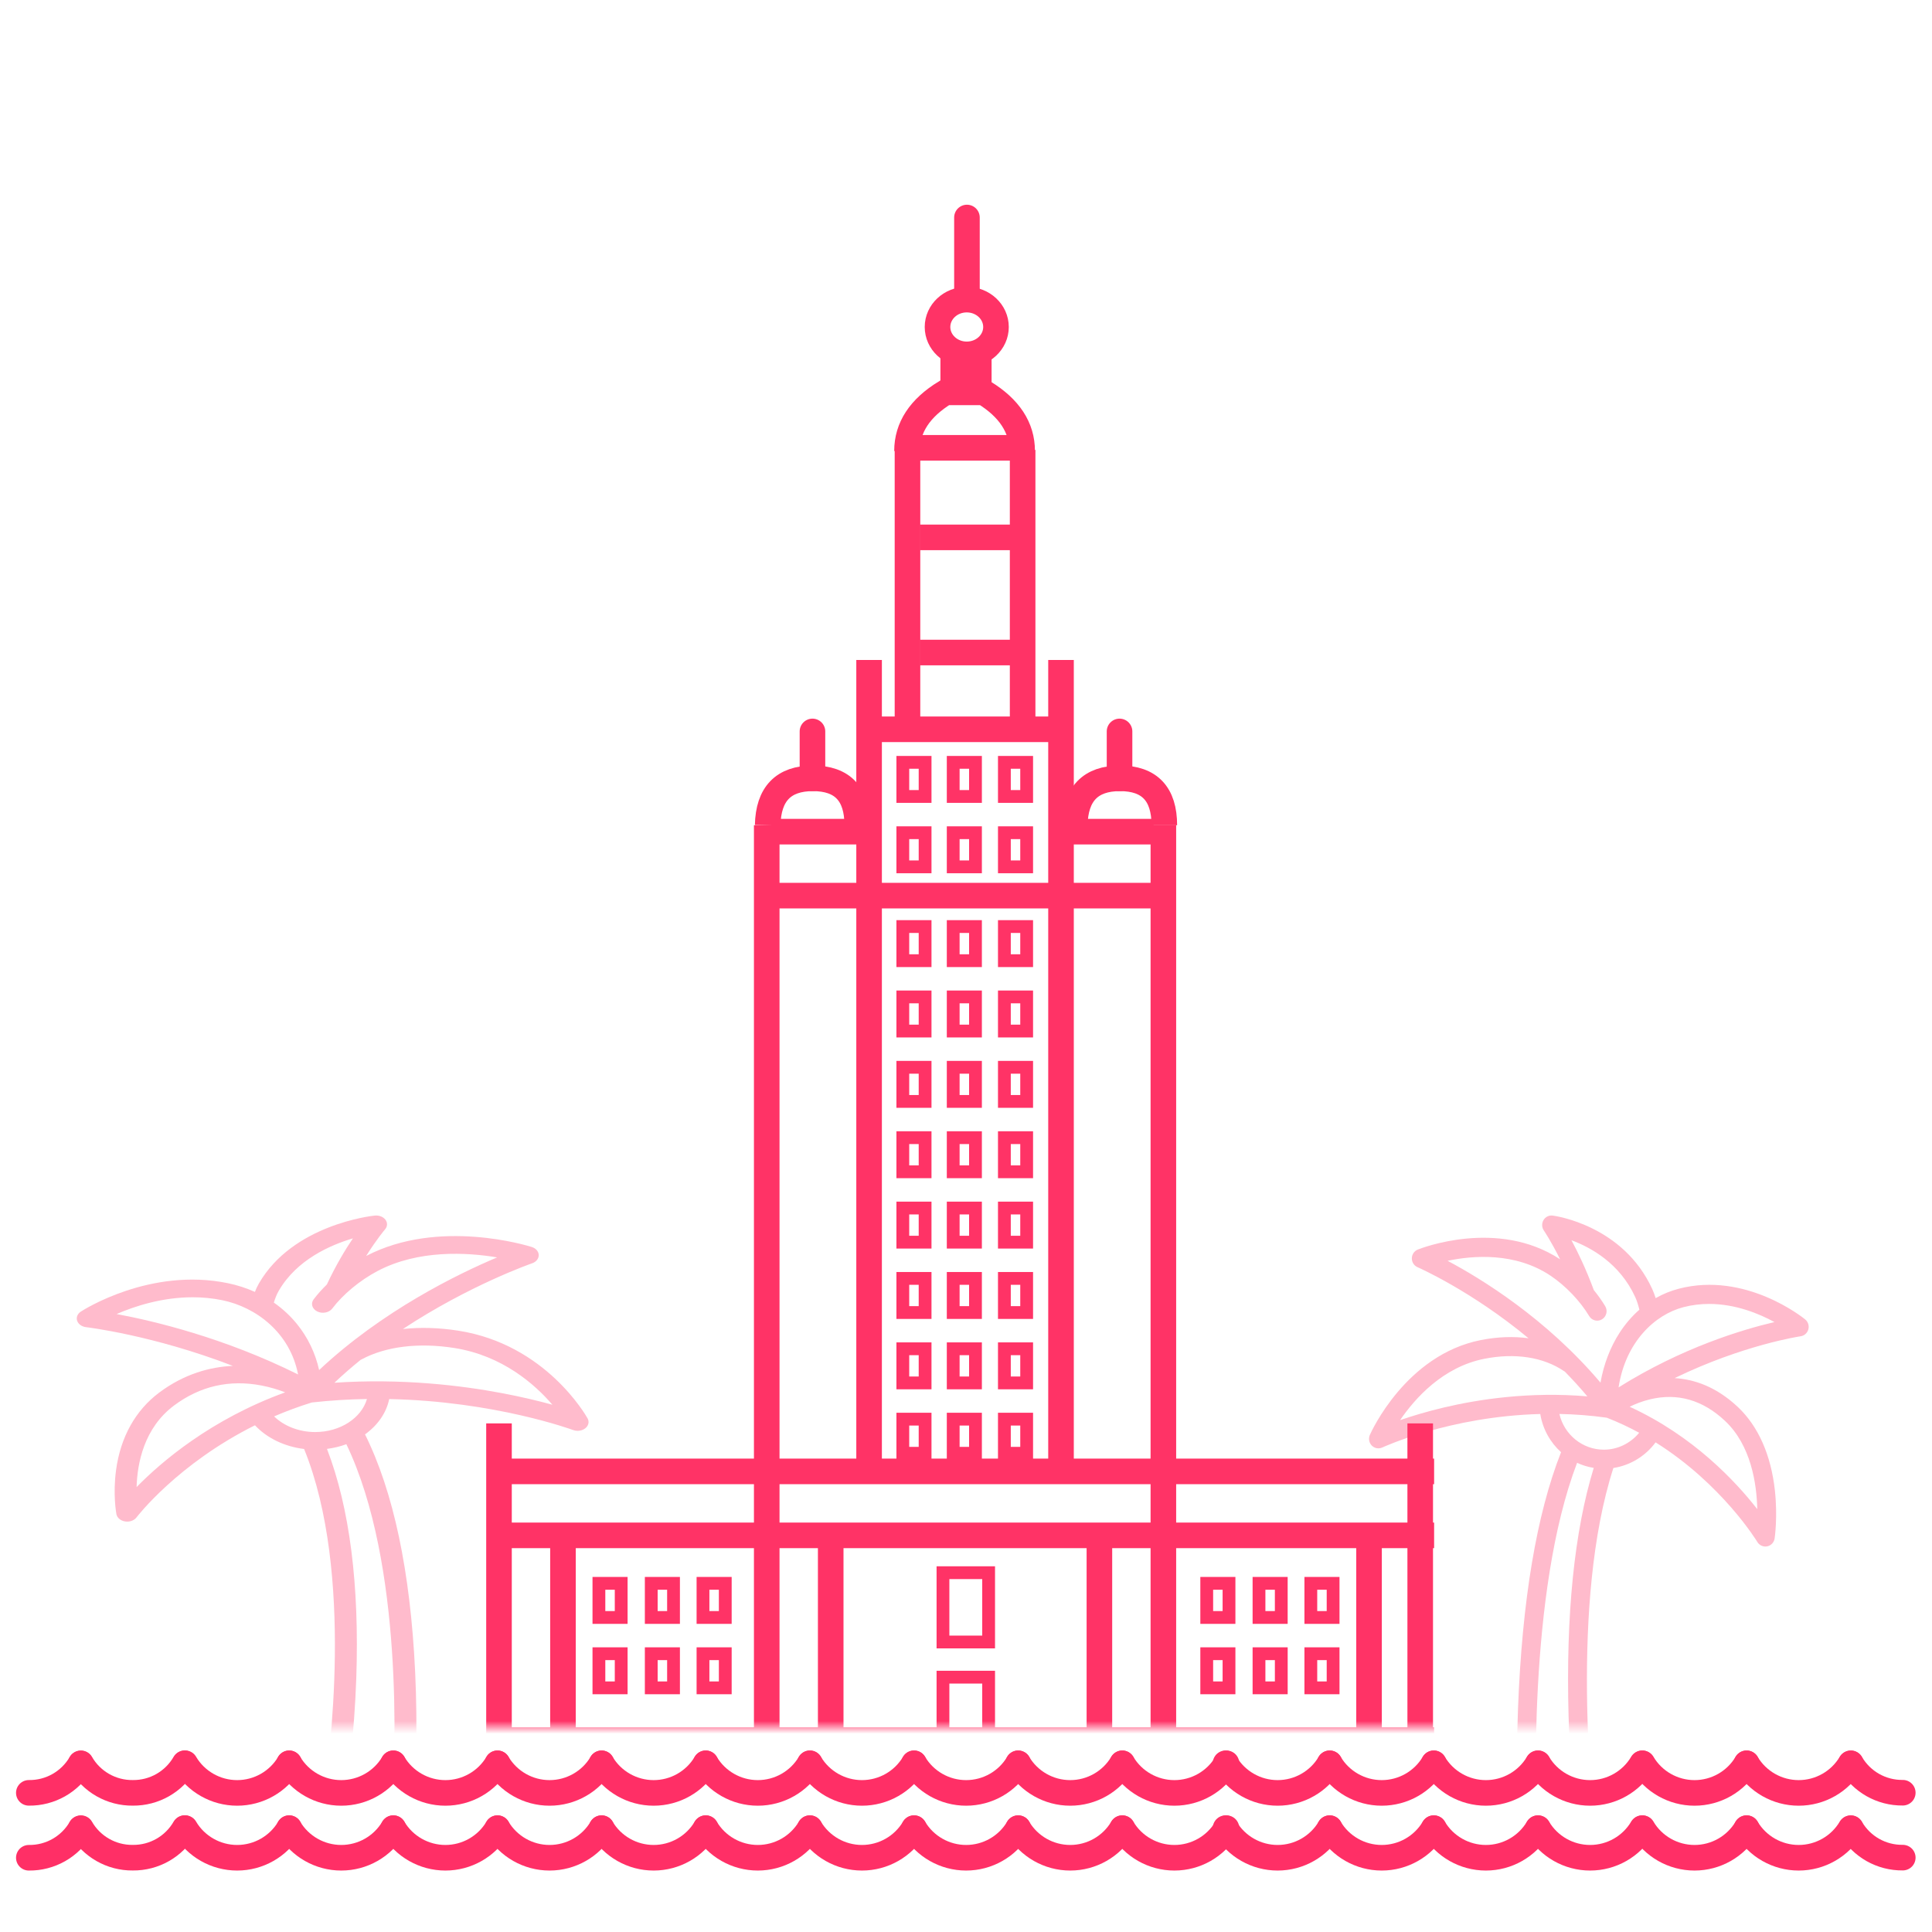 <?xml version="1.0" encoding="UTF-8" standalone="no"?>
<svg width="151px" height="151px" viewBox="0 0 151 151" version="1.1" xmlns="http://www.w3.org/2000/svg" xmlns:xlink="http://www.w3.org/1999/xlink">
    <!-- Generator: Sketch 46.2 (44496) - http://www.bohemiancoding.com/sketch -->
    <title>icons/line/color/miami</title>
    <desc>Created with Sketch.</desc>
    <defs>
        <rect id="path-1" x="0" y="0" width="147" height="121"></rect>
    </defs>
    <g id="Symbols" stroke="none" stroke-width="1" fill="none" fill-rule="evenodd">
        <g id="icons/line/color/miami">
            <g id="miami" transform="translate(1, 14)">
                <g id="Line_Art_New-York-Copy" transform="translate(1, 123)" stroke-linecap="round" stroke-width="2" stroke="#FF2F66" stroke-linejoin="round">
                    <g id="Group-5">
                        <path d="M4.324,0.815 C5.159,2.26 6.709,3.143 8.379,3.124 C10.05,3.142 11.601,2.257 12.434,0.81" id="Shape"></path>
                        <path d="M12.465,0.815 C13.318,2.25 14.865,3.129 16.535,3.129 C18.205,3.129 19.752,2.25 20.605,0.815" id="Shape"></path>
                        <path d="M20.6,0.815 C21.453,2.25 23,3.129 24.671,3.129 C26.341,3.129 27.888,2.25 28.741,0.815" id="Shape"></path>
                        <path d="M28.741,0.815 C29.594,2.25 31.141,3.129 32.811,3.129 C34.482,3.129 36.029,2.25 36.882,0.815" id="Shape"></path>
                        <path d="M36.882,0.815 C37.735,2.25 39.282,3.129 40.952,3.129 C42.623,3.129 44.169,2.25 45.023,0.815" id="Shape"></path>
                        <path d="M45.017,0.815 C45.871,2.25 47.417,3.129 49.088,3.129 C50.758,3.129 52.305,2.25 53.158,0.815" id="Shape"></path>
                        <path d="M53.158,0.815 C54.011,2.25 55.558,3.129 57.229,3.129 C58.899,3.129 60.446,2.25 61.299,0.815" id="Shape"></path>
                        <path d="M61.299,0.815 C62.152,2.25 63.699,3.129 65.369,3.129 C67.04,3.129 68.587,2.25 69.44,0.815" id="Shape"></path>
                        <path d="M0.253,3.124 C1.92,3.145 3.469,2.269 4.309,0.83" id="Shape"></path>
                        <path d="M69.44,0.815 C70.293,2.25 71.84,3.129 73.51,3.129 C75.181,3.129 76.727,2.25 77.581,0.815" id="Shape"></path>
                        <path d="M77.575,0.815 C78.429,2.25 79.975,3.129 81.646,3.129 C83.316,3.129 84.863,2.25 85.716,0.815" id="Shape"></path>
                        <path d="M85.716,0.815 C86.569,2.25 88.116,3.129 89.787,3.129 C91.457,3.129 93.004,2.25 93.857,0.815" id="Shape"></path>
                        <path d="M93.786,0.815 C94.639,2.25 96.186,3.129 97.856,3.129 C99.527,3.129 101.074,2.25 101.927,0.815" id="Shape"></path>
                        <path d="M101.922,0.815 C102.775,2.25 104.322,3.129 105.992,3.129 C107.663,3.129 109.209,2.25 110.062,0.815" id="Shape"></path>
                        <path d="M110.062,0.815 C110.916,2.25 112.462,3.129 114.133,3.129 C115.803,3.129 117.35,2.25 118.203,0.815" id="Shape"></path>
                        <path d="M118.208,0.815 C119.061,2.25 120.608,3.129 122.279,3.129 C123.949,3.129 125.496,2.25 126.349,0.815" id="Shape"></path>
                        <path d="M126.369,0.815 C127.222,2.25 128.769,3.129 130.44,3.129 C132.11,3.129 133.657,2.25 134.51,0.815" id="Shape"></path>
                        <path d="M134.51,0.815 C135.363,2.25 136.91,3.129 138.58,3.129 C140.251,3.129 141.798,2.25 142.651,0.815" id="Shape"></path>
                        <path d="M146.716,3.114 C145.05,3.135 143.501,2.258 142.661,0.82" id="Shape"></path>
                        <path d="M4.324,5.884 C5.159,7.328 6.709,8.211 8.379,8.192 C10.05,8.21 11.601,7.325 12.434,5.878" id="Shape"></path>
                        <path d="M12.465,5.884 C13.318,7.318 14.865,8.197 16.535,8.197 C18.205,8.197 19.752,7.318 20.605,5.884" id="Shape"></path>
                        <path d="M20.6,5.884 C21.453,7.318 23,8.197 24.671,8.197 C26.341,8.197 27.888,7.318 28.741,5.884" id="Shape"></path>
                        <path d="M28.741,5.884 C29.594,7.318 31.141,8.197 32.811,8.197 C34.482,8.197 36.029,7.318 36.882,5.884" id="Shape"></path>
                        <path d="M36.882,5.884 C37.735,7.318 39.282,8.197 40.952,8.197 C42.623,8.197 44.169,7.318 45.023,5.884" id="Shape"></path>
                        <path d="M45.017,5.884 C45.871,7.318 47.417,8.197 49.088,8.197 C50.758,8.197 52.305,7.318 53.158,5.884" id="Shape"></path>
                        <path d="M53.158,5.884 C54.011,7.318 55.558,8.197 57.229,8.197 C58.899,8.197 60.446,7.318 61.299,5.884" id="Shape"></path>
                        <path d="M61.299,5.884 C62.152,7.318 63.699,8.197 65.369,8.197 C67.04,8.197 68.587,7.318 69.44,5.884" id="Shape"></path>
                        <path d="M0.253,8.197 C1.92,8.218 3.469,7.342 4.309,5.904" id="Shape"></path>
                        <path d="M69.44,5.884 C70.293,7.318 71.84,8.197 73.51,8.197 C75.181,8.197 76.727,7.318 77.581,5.884" id="Shape"></path>
                        <path d="M77.575,5.884 C78.429,7.318 79.975,8.197 81.646,8.197 C83.316,8.197 84.863,7.318 85.716,5.884" id="Shape"></path>
                        <path d="M85.716,5.884 C86.569,7.318 88.116,8.197 89.787,8.197 C91.457,8.197 93.004,7.318 93.857,5.884" id="Shape"></path>
                        <path d="M93.786,5.884 C94.639,7.318 96.186,8.197 97.856,8.197 C99.527,8.197 101.074,7.318 101.927,5.884" id="Shape"></path>
                        <path d="M101.922,5.884 C102.775,7.318 104.322,8.197 105.992,8.197 C107.663,8.197 109.209,7.318 110.062,5.884" id="Shape"></path>
                        <path d="M110.062,5.884 C110.916,7.318 112.462,8.197 114.133,8.197 C115.803,8.197 117.35,7.318 118.203,5.884" id="Shape"></path>
                        <path d="M118.208,5.884 C119.061,7.318 120.608,8.197 122.279,8.197 C123.949,8.197 125.496,7.318 126.349,5.884" id="Shape"></path>
                        <path d="M126.369,5.884 C127.222,7.318 128.769,8.197 130.44,8.197 C132.11,8.197 133.657,7.318 134.51,5.884" id="Shape"></path>
                        <path d="M134.51,5.884 C135.363,7.318 136.91,8.197 138.58,8.197 C140.251,8.197 141.798,7.318 142.651,5.884" id="Shape"></path>
                        <path d="M146.716,8.187 C145.05,8.208 143.501,7.332 142.661,5.894" id="Shape"></path>
                    </g>
                </g>
                <mask id="mask-2" fill="white">
                    <use xlink:href="#path-1"></use>
                </mask>
                <g id="Rectangle-4-Copy"></g>
                <g id="palm-tree" opacity="0.334" mask="url(#mask-2)" fill-rule="nonzero" fill="#FF3366">
                    <g transform="translate(106, 81)" id="Shape">
                        <path d="M34.088,8.122 C33.9,7.968 29.422,4.369 24.218,5.721 C23.577,5.887 22.97,6.136 22.402,6.458 C22.329,6.225 22.242,5.983 22.13,5.738 C19.855,0.779 14.58,0.035 14.356,0.006 C14.068,-0.032 13.786,0.107 13.636,0.359 C13.486,0.611 13.496,0.93 13.663,1.172 C13.671,1.184 14.225,1.997 14.933,3.423 C10.057,0.213 4.062,2.562 3.809,2.663 C3.532,2.775 3.349,3.044 3.346,3.347 C3.342,3.649 3.518,3.923 3.792,4.041 C3.851,4.067 8,5.886 12.465,9.595 C11.292,9.435 10.03,9.48 8.729,9.738 C2.889,10.896 0.177,16.896 0.064,17.151 C-0.061,17.434 0,17.767 0.218,17.985 C0.358,18.126 0.544,18.2 0.733,18.2 C0.837,18.2 0.942,18.177 1.041,18.131 C1.105,18.101 6.3,15.698 13.384,15.515 C13.577,16.699 14.167,17.741 15.008,18.499 C13.096,23.348 11.964,30.085 11.644,38.536 C11.456,43.495 11.618,47.657 11.704,49.337 L10.915,49.337 C10.51,49.337 10.182,49.67 10.182,50.082 C10.182,50.493 10.51,50.826 10.915,50.826 L18.747,50.826 C19.152,50.826 19.48,50.493 19.48,50.082 C19.48,49.67 19.152,49.337 18.747,49.337 L17.823,49.337 C17.407,45.993 15.711,30.236 19.098,19.734 C20.407,19.534 21.6,18.812 22.396,17.731 C27.594,20.991 30.316,25.46 30.349,25.515 C30.484,25.74 30.723,25.873 30.976,25.873 C31.023,25.873 31.072,25.868 31.12,25.859 C31.422,25.797 31.654,25.55 31.7,25.24 C31.711,25.172 31.945,23.558 31.722,21.502 C31.421,18.726 30.419,16.466 28.825,14.966 C27.125,13.367 25.39,12.797 23.883,12.71 C29.25,10.106 33.673,9.448 33.73,9.44 C34.019,9.399 34.257,9.187 34.335,8.901 C34.413,8.614 34.316,8.309 34.088,8.122 Z M6.138,3.541 C8.128,3.122 11.425,2.858 14.188,4.706 C15.362,5.492 16.491,6.672 17.208,7.864 C17.419,8.215 17.87,8.325 18.215,8.111 C18.561,7.896 18.67,7.438 18.459,7.087 C18.203,6.663 17.902,6.239 17.569,5.83 C16.963,4.194 16.326,2.872 15.821,1.934 C17.364,2.506 19.602,3.752 20.801,6.368 C20.953,6.699 21.049,7.037 21.13,7.363 C20.552,7.869 20.034,8.469 19.587,9.158 C18.85,10.295 18.339,11.641 18.09,13.063 C13.847,8.046 8.773,4.941 6.138,3.541 Z M5.843,15.008 C4.469,15.333 3.314,15.688 2.427,15.995 C3.598,14.279 5.778,11.84 9.01,11.2 C11.406,10.725 13.616,11.065 15.23,12.157 C15.253,12.172 15.276,12.186 15.3,12.198 C15.9,12.809 16.49,13.455 17.063,14.136 C12.537,13.75 8.53,14.371 5.843,15.008 Z M15.596,39.135 C15.725,43.812 16.144,47.689 16.345,49.337 L13.173,49.337 C12.99,45.793 12.396,29.462 16.261,19.33 C16.669,19.519 17.106,19.654 17.562,19.727 C16.039,24.703 15.378,31.225 15.596,39.135 Z M18.356,18.303 C16.672,18.303 15.251,17.119 14.877,15.511 C16.073,15.535 17.312,15.625 18.582,15.804 C19.474,16.152 20.318,16.549 21.112,16.98 C20.438,17.806 19.425,18.303 18.356,18.303 Z M27.829,16.058 C29.854,17.964 30.299,20.957 30.344,22.952 C28.674,20.807 25.349,17.227 20.369,14.948 C20.804,14.734 21.343,14.518 21.957,14.369 C24.108,13.848 26.084,14.417 27.829,16.058 Z M19.503,13.435 C20.048,9.884 22.336,7.746 24.58,7.163 C25.26,6.987 25.931,6.912 26.579,6.912 C28.642,6.912 30.48,7.67 31.687,8.329 C29.183,8.915 24.456,10.33 19.503,13.435 Z"></path>
                    </g>
                </g>
                <g id="palm-tree-copy" opacity="0.334" mask="url(#mask-2)" fill-rule="nonzero" fill="#FF3366">
                    <g transform="translate(25, 104.5) scale(-1, 1) translate(-25, -104.5) translate(5, 81)" id="Shape">
                        <path d="M39.682,7.511 C39.463,7.369 34.25,4.04 28.192,5.29 C27.445,5.444 26.739,5.674 26.078,5.972 C25.994,5.757 25.892,5.533 25.761,5.306 C23.113,0.72 16.972,0.033 16.712,0.006 C16.377,-0.029 16.049,0.099 15.874,0.332 C15.699,0.565 15.711,0.86 15.905,1.083 C15.915,1.095 16.559,1.847 17.384,3.165 C11.707,0.197 4.729,2.369 4.434,2.463 C4.112,2.566 3.899,2.815 3.895,3.095 C3.89,3.374 4.096,3.628 4.414,3.737 C4.484,3.761 9.313,5.443 14.51,8.872 C13.145,8.725 11.676,8.767 10.162,9.005 C3.363,10.075 0.206,15.624 0.075,15.86 C-0.071,16.122 0,16.429 0.254,16.631 C0.417,16.761 0.633,16.83 0.853,16.83 C0.975,16.83 1.097,16.809 1.212,16.766 C1.286,16.738 7.334,14.516 15.581,14.347 C15.805,15.442 16.492,16.405 17.471,17.107 C15.245,21.59 13.927,27.82 13.555,35.635 C13.336,40.221 13.525,44.069 13.625,45.623 L12.706,45.623 C12.235,45.623 11.853,45.931 11.853,46.312 C11.853,46.692 12.235,47 12.706,47 L21.823,47 C22.295,47 22.677,46.692 22.677,46.312 C22.677,45.931 22.295,45.623 21.823,45.623 L20.747,45.623 C20.264,42.531 18.289,27.959 22.232,18.249 C23.755,18.064 25.144,17.396 26.072,16.396 C32.123,19.411 35.291,23.543 35.329,23.594 C35.486,23.802 35.765,23.925 36.059,23.925 C36.114,23.925 36.17,23.921 36.226,23.912 C36.578,23.855 36.849,23.626 36.902,23.34 C36.914,23.277 37.187,21.784 36.927,19.883 C36.577,17.317 35.411,15.227 33.555,13.839 C31.576,12.361 29.557,11.833 27.802,11.753 C34.05,9.345 39.199,8.737 39.265,8.729 C39.602,8.691 39.878,8.495 39.969,8.231 C40.06,7.966 39.947,7.683 39.682,7.511 Z M7.145,3.275 C9.462,2.887 13.3,2.643 16.516,4.352 C17.883,5.078 19.198,6.17 20.032,7.272 C20.278,7.596 20.803,7.699 21.205,7.5 C21.607,7.302 21.733,6.878 21.488,6.554 C21.19,6.161 20.84,5.77 20.452,5.391 C19.747,3.878 19.005,2.656 18.418,1.788 C20.213,2.317 22.818,3.47 24.215,5.888 C24.391,6.194 24.504,6.508 24.597,6.808 C23.925,7.276 23.321,7.831 22.801,8.468 C21.943,9.52 21.348,10.764 21.058,12.08 C16.119,7.44 10.212,4.569 7.145,3.275 Z M6.802,13.878 C5.202,14.179 3.857,14.507 2.825,14.791 C4.188,13.204 6.726,10.949 10.488,10.357 C13.278,9.917 15.85,10.232 17.73,11.242 C17.756,11.256 17.783,11.268 17.811,11.28 C18.509,11.845 19.197,12.442 19.863,13.072 C14.594,12.715 9.929,13.289 6.802,13.878 Z M18.155,36.189 C18.306,40.514 18.793,44.099 19.027,45.623 L15.334,45.623 C15.121,42.345 14.43,27.244 18.93,17.875 C19.404,18.05 19.913,18.174 20.444,18.242 C18.672,22.844 17.902,28.875 18.155,36.189 Z M21.368,16.925 C19.408,16.925 17.754,15.831 17.319,14.343 C18.71,14.365 20.153,14.449 21.631,14.614 C22.67,14.936 23.652,15.304 24.576,15.702 C23.792,16.466 22.613,16.925 21.368,16.925 Z M32.396,14.85 C34.753,16.612 35.271,19.379 35.324,21.225 C33.38,19.241 29.509,15.93 23.712,13.822 C24.218,13.625 24.846,13.425 25.56,13.288 C28.064,12.806 30.364,13.332 32.396,14.85 Z M22.703,12.424 C23.338,9.14 26.001,7.163 28.614,6.624 C29.406,6.461 30.186,6.391 30.941,6.391 C33.342,6.391 35.481,7.093 36.887,7.702 C33.972,8.244 28.469,9.553 22.703,12.424 Z"></path>
                    </g>
                </g>
                <g id="Path-8" mask="url(#mask-2)">
                    <g transform="translate(37, 3)">
                        <path d="M1,95.25 L1,119.083" id="Path-8" stroke="#FF3366" stroke-width="2" stroke-linecap="square" stroke-linejoin="round"></path>
                        <path d="M73,95.25 L73,119.083" id="Path-8" stroke="#FF3366" stroke-width="2" stroke-linecap="square" stroke-linejoin="round"></path>
                        <path d="M6,103.58 L6,119.083" id="Path-8" stroke="#FF3366" stroke-width="2" stroke-linecap="square" stroke-linejoin="round"></path>
                        <path d="M69,103.58 L69,119.083" id="Path-8" stroke="#FF3366" stroke-width="2" stroke-linecap="square" stroke-linejoin="round"></path>
                        <g id="Group-11" stroke="none" stroke-width="1" fill-rule="evenodd" transform="translate(20.926, 0)">
                            <path d="M32,48.5 L32,119.083" id="Path-8" stroke="#FF3366" stroke-width="2" stroke-linecap="square" stroke-linejoin="round"></path>
                            <path d="M28.574,40.167 L28.574,43.833" id="Path-8" stroke="#FF3366" stroke-width="2" stroke-linecap="round" stroke-linejoin="round"></path>
                            <g id="Group-12" transform="translate(13.574, 0)" stroke="#FF3366" stroke-width="2">
                                <path d="M4,10.267 L4,13.689" id="Path-8" stroke-linejoin="round"></path>
                                <path d="M2,10.267 L2,13.689" id="Path-8" stroke-linejoin="round"></path>
                                <path d="M3.074,-8.8817842e-16 L3.074,5.989" id="Path-8" stroke-linecap="round" stroke-linejoin="round"></path>
                                <ellipse id="Oval-5" cx="3.059" cy="8.557" rx="2.285" ry="2.14"></ellipse>
                            </g>
                            <path d="M4.574,40.167 L4.574,43.833" id="Path-8" stroke="#FF3366" stroke-width="2" stroke-linecap="round" stroke-linejoin="round"></path>
                            <path d="M27,103.58 L27,119.083" id="Path-8" stroke="#FF3366" stroke-width="2" stroke-linecap="square" stroke-linejoin="round"></path>
                            <path d="M6,103.58 L6,119.083" id="Path-8" stroke="#FF3366" stroke-width="2" stroke-linecap="square" stroke-linejoin="round"></path>
                            <path d="M1,48.5 L1,119.083" id="Path-8" stroke="#FF3366" stroke-width="2" stroke-linecap="square" stroke-linejoin="round"></path>
                            <path d="M9,35.583 L9,97.917" id="Path-8" stroke="#FF3366" stroke-width="2" stroke-linecap="square" stroke-linejoin="round"></path>
                            <path d="M12,19.167 L12,39.333" id="Path-8" stroke="#FF3366" stroke-width="2" stroke-linecap="square" stroke-linejoin="round"></path>
                            <path d="M24,35.583 L24,97.917" id="Path-8" stroke="#FF3366" stroke-width="2" stroke-linecap="square" stroke-linejoin="round"></path>
                            <path d="M21,19.167 L21,39.333" id="Path-8" stroke="#FF3366" stroke-width="2" stroke-linecap="square" stroke-linejoin="round" transform="translate(21, 29.25) scale(1, -1) translate(-21, -29.25) "></path>
                        </g>
                        <path d="M1.914,119 L74.086,119" id="Path-9" stroke="#FF3366" stroke-width="2"></path>
                        <path d="M1.914,103 L74.086,103" id="Path-9" stroke="#FF3366" stroke-width="2"></path>
                        <path d="M1.914,98 L74.086,98" id="Path-9" stroke="#FF3366" stroke-width="2"></path>
                        <path d="M22.84,53 L52.16,53" id="Path-9" stroke="#FF3366" stroke-width="2"></path>
                        <path d="M30.235,40 L45.765,40" id="Path-9" stroke="#FF3366" stroke-width="2"></path>
                        <path d="M33.889,25 L42.111,25" id="Path-9" stroke="#FF3366" stroke-width="2"></path>
                        <path d="M33.889,34 L42.111,34" id="Path-9" stroke="#FF3366" stroke-width="2"></path>
                        <path d="M22.84,48 L29.235,48" id="Path-9" stroke="#FF3366" stroke-width="2"></path>
                        <path d="M45.765,48 L52.16,48" id="Path-9" stroke="#FF3366" stroke-width="2"></path>
                        <path d="M32.975,18 L42.111,18" id="Path-9" stroke="#FF3366" stroke-width="2"></path>
                        <path d="M32.889,18.25 C32.889,16.417 33.889,14.889 35.889,13.667 L38.889,13.667 C40.889,14.889 41.889,16.417 41.889,18.25" id="Path-9" stroke="#FF3366" stroke-width="2"></path>
                        <path d="M46,47.5 C46.05,45.056 47.229,43.833 49.537,43.833 C51.846,43.833 53,45.056 53,47.5" id="Path-9" stroke="#FF3366" stroke-width="2"></path>
                        <path d="M22,47.5 C22.05,45.056 23.229,43.833 25.537,43.833 C27.846,43.833 29,45.056 29,47.5" id="Path-9" stroke="#FF3366" stroke-width="2"></path>
                        <rect id="Rectangle-8" stroke="#FF3366" stroke-width="1" x="32.562" y="42.583" width="1.741" height="2.667"></rect>
                        <rect id="Rectangle-8" stroke="#FF3366" stroke-width="1" x="40.5" y="42.583" width="1.741" height="2.667"></rect>
                        <rect id="Rectangle-8" stroke="#FF3366" stroke-width="1" x="36.5" y="42.583" width="1.741" height="2.667"></rect>
                        <rect id="Rectangle-8" stroke="#FF3366" stroke-width="1" x="32.562" y="48.083" width="1.741" height="2.667"></rect>
                        <rect id="Rectangle-8" stroke="#FF3366" stroke-width="1" x="40.5" y="48.083" width="1.741" height="2.667"></rect>
                        <rect id="Rectangle-8" stroke="#FF3366" stroke-width="1" x="36.5" y="48.083" width="1.741" height="2.667"></rect>
                        <rect id="Rectangle-8" stroke="#FF3366" stroke-width="1" x="32.562" y="55.417" width="1.741" height="2.667"></rect>
                        <rect id="Rectangle-8" stroke="#FF3366" stroke-width="1" x="40.5" y="55.417" width="1.741" height="2.667"></rect>
                        <rect id="Rectangle-8" stroke="#FF3366" stroke-width="1" x="36.5" y="55.417" width="1.741" height="2.667"></rect>
                        <rect id="Rectangle-8" stroke="#FF3366" stroke-width="1" x="32.562" y="60.917" width="1.741" height="2.667"></rect>
                        <rect id="Rectangle-8" stroke="#FF3366" stroke-width="1" x="40.5" y="60.917" width="1.741" height="2.667"></rect>
                        <rect id="Rectangle-8" stroke="#FF3366" stroke-width="1" x="36.5" y="60.917" width="1.741" height="2.667"></rect>
                        <rect id="Rectangle-8" stroke="#FF3366" stroke-width="1" x="32.562" y="66.417" width="1.741" height="2.667"></rect>
                        <rect id="Rectangle-8" stroke="#FF3366" stroke-width="1" x="40.5" y="66.417" width="1.741" height="2.667"></rect>
                        <rect id="Rectangle-8" stroke="#FF3366" stroke-width="1" x="36.5" y="66.417" width="1.741" height="2.667"></rect>
                        <rect id="Rectangle-8" stroke="#FF3366" stroke-width="1" x="32.562" y="71.917" width="1.741" height="2.667"></rect>
                        <rect id="Rectangle-8" stroke="#FF3366" stroke-width="1" x="40.5" y="71.917" width="1.741" height="2.667"></rect>
                        <rect id="Rectangle-8" stroke="#FF3366" stroke-width="1" x="36.5" y="71.917" width="1.741" height="2.667"></rect>
                        <rect id="Rectangle-8" stroke="#FF3366" stroke-width="1" x="32.562" y="77.417" width="1.741" height="2.667"></rect>
                        <rect id="Rectangle-8" stroke="#FF3366" stroke-width="1" x="40.5" y="77.417" width="1.741" height="2.667"></rect>
                        <rect id="Rectangle-8" stroke="#FF3366" stroke-width="1" x="36.5" y="77.417" width="1.741" height="2.667"></rect>
                        <rect id="Rectangle-8" stroke="#FF3366" stroke-width="1" x="32.562" y="82.917" width="1.741" height="2.667"></rect>
                        <rect id="Rectangle-8" stroke="#FF3366" stroke-width="1" x="40.5" y="82.917" width="1.741" height="2.667"></rect>
                        <rect id="Rectangle-8" stroke="#FF3366" stroke-width="1" x="36.5" y="82.917" width="1.741" height="2.667"></rect>
                        <rect id="Rectangle-8" stroke="#FF3366" stroke-width="1" x="32.562" y="88.417" width="1.741" height="2.667"></rect>
                        <rect id="Rectangle-8" stroke="#FF3366" stroke-width="1" x="40.5" y="88.417" width="1.741" height="2.667"></rect>
                        <rect id="Rectangle-8" stroke="#FF3366" stroke-width="1" x="36.5" y="88.417" width="1.741" height="2.667"></rect>
                        <rect id="Rectangle-8" stroke="#FF3366" stroke-width="1" x="32.562" y="93.917" width="1.741" height="2.667"></rect>
                        <rect id="Rectangle-8" stroke="#FF3366" stroke-width="1" x="40.5" y="93.917" width="1.741" height="2.667"></rect>
                        <rect id="Rectangle-8" stroke="#FF3366" stroke-width="1" x="36.5" y="93.917" width="1.741" height="2.667"></rect>
                        <rect id="Rectangle-8" stroke="#FF3366" stroke-width="1" x="56.315" y="106.75" width="1.741" height="2.667"></rect>
                        <rect id="Rectangle-8" stroke="#FF3366" stroke-width="1" x="35.7" y="105.917" width="3.568" height="5.417"></rect>
                        <rect id="Rectangle-8" stroke="#FF3366" stroke-width="1" x="35.7" y="114.083" width="3.568" height="4.5"></rect>
                        <rect id="Rectangle-8" stroke="#FF3366" stroke-width="1" x="64.451" y="106.75" width="1.741" height="2.667"></rect>
                        <rect id="Rectangle-8" stroke="#FF3366" stroke-width="1" x="60.4" y="106.75" width="1.74" height="2.667"></rect>
                        <rect id="Rectangle-8" stroke="#FF3366" stroke-width="1" x="56.315" y="112.25" width="1.741" height="2.667"></rect>
                        <rect id="Rectangle-8" stroke="#FF3366" stroke-width="1" x="64.451" y="112.25" width="1.741" height="2.667"></rect>
                        <rect id="Rectangle-8" stroke="#FF3366" stroke-width="1" x="60.4" y="112.25" width="1.741" height="2.667"></rect>
                        <rect id="Rectangle-8" stroke="#FF3366" stroke-width="1" x="8.809" y="112.25" width="1.741" height="2.667"></rect>
                        <rect id="Rectangle-8" stroke="#FF3366" stroke-width="1" x="16.944" y="112.25" width="1.741" height="2.667"></rect>
                        <rect id="Rectangle-8" stroke="#FF3366" stroke-width="1" x="12.9" y="112.25" width="1.741" height="2.667"></rect>
                        <rect id="Rectangle-8" stroke="#FF3366" stroke-width="1" x="8.809" y="106.75" width="1.741" height="2.667"></rect>
                        <rect id="Rectangle-8" stroke="#FF3366" stroke-width="1" x="16.944" y="106.75" width="1.741" height="2.667"></rect>
                        <rect id="Rectangle-8" stroke="#FF3366" stroke-width="1" x="12.9" y="106.75" width="1.741" height="2.667"></rect>
                    </g>
                </g>
            </g>
        </g>
    </g>
</svg>